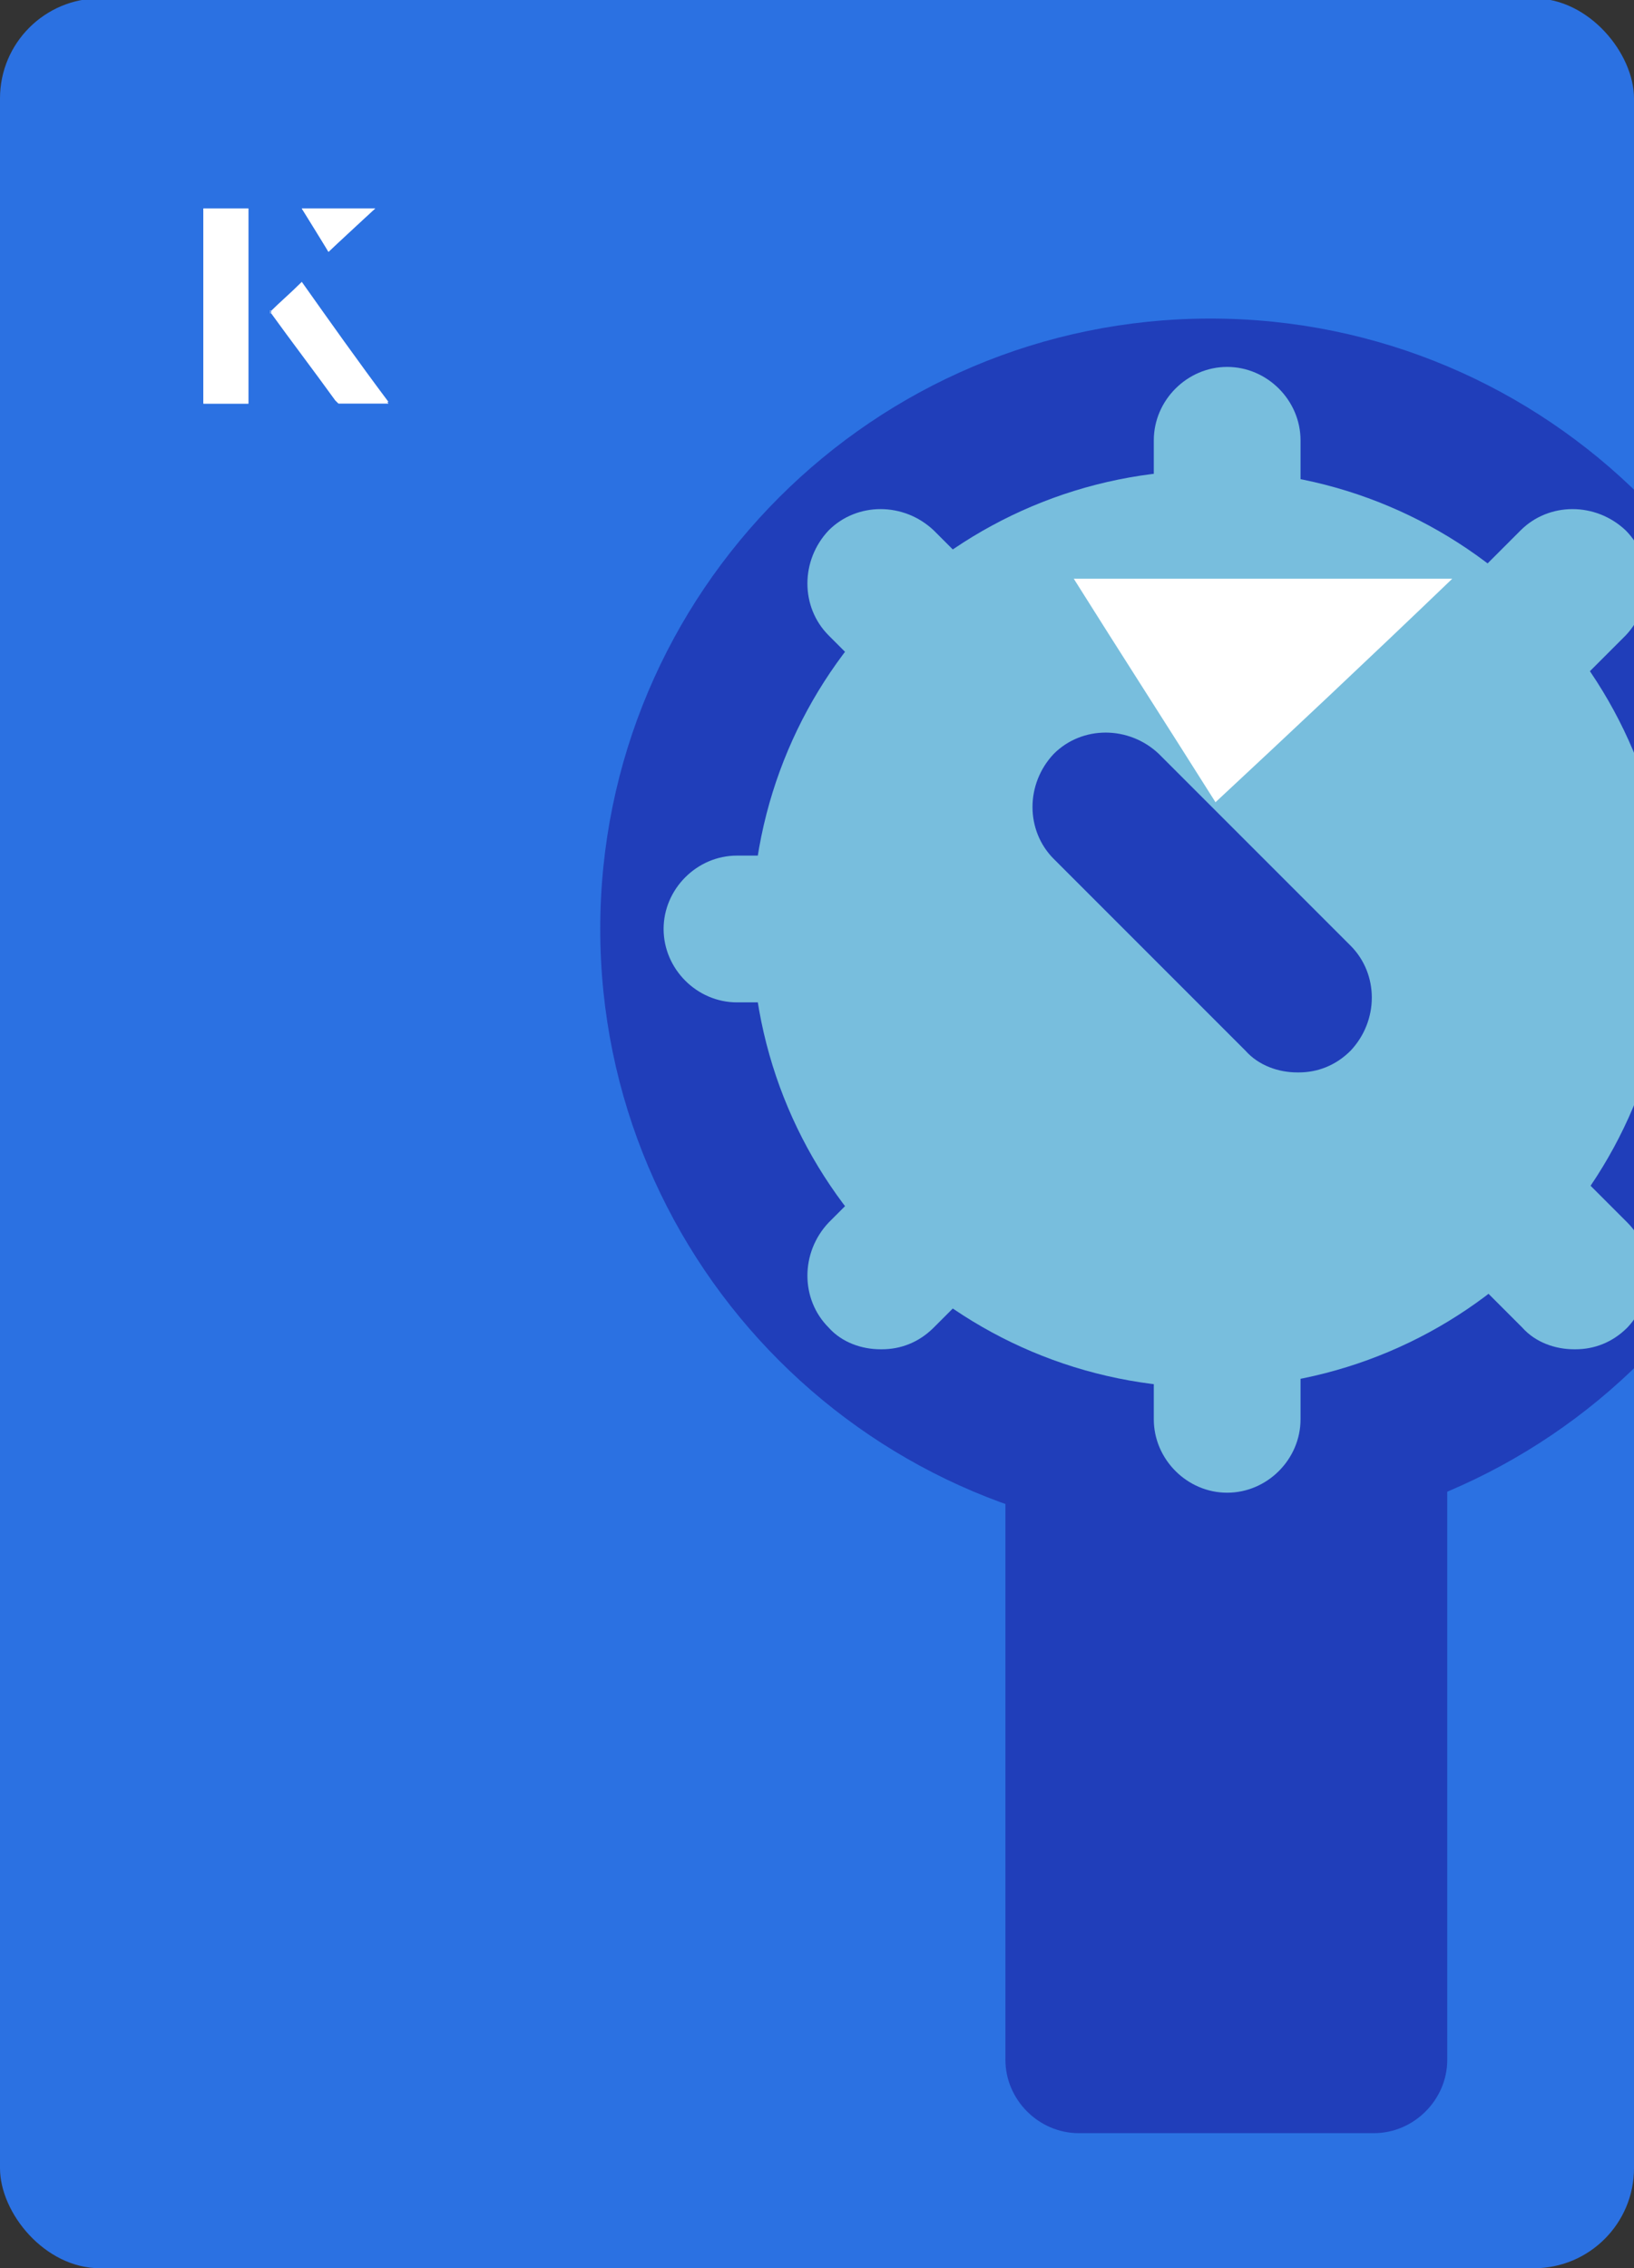 <?xml version="1.0" encoding="UTF-8"?><svg id="Layer_1" xmlns="http://www.w3.org/2000/svg" xmlns:xlink="http://www.w3.org/1999/xlink" viewBox="0 0 98 136"><rect x="0" y="0" width="98" height="136" fill="#333333" stroke="none"/><defs><clipPath id="clippath"><rect x="0" y="0" width="98" height="136.1" rx="6" ry="6" transform="translate(98 136) rotate(-180)" style="fill:none;"/></clipPath></defs><rect x="0" y="0" width="98" height="136.1" rx="6" ry="6" transform="translate(98 136) rotate(-180)" style="fill:#2b71e2;"/><g style="clip-path:url(#clippath);"><path d="M82.4,127.9h-17.7c-2.4,0-4.4-2-4.4-4.4v-37.5c0-2.4,2-4.4,4.4-4.4h17.7c2.4,0,4.4,2,4.4,4.4v37.5c0,2.4-2,4.4-4.4,4.4Z" style="fill:#203eba;"/><circle cx="73.6" cy="55.7" r="31.2" style="fill:#78bedd;"/><path d="M72.6,92.3c-20.2,0-36.6-16.4-36.6-36.6s16.4-36.6,36.6-36.6,36.6,16.4,36.6,36.6-16.4,36.6-36.6,36.6ZM72.6,28.2c-15.2,0-27.5,12.3-27.5,27.5s12.3,27.5,27.5,27.5,27.5-12.3,27.5-27.5-12.3-27.5-27.5-27.5Z" style="fill:#203eba;"/><path d="M77.8,64.3c-1.1,0-2.3-.4-3.1-1.3l-11.5-11.5c-1.7-1.7-1.7-4.5,0-6.3,1.7-1.7,4.5-1.7,6.3,0l11.5,11.5c1.7,1.7,1.7,4.5,0,6.3-.9.9-2,1.3-3.1,1.3Z" style="fill:#203eba;"/><path d="M73.6,35.5c-2.4,0-4.4-2-4.4-4.4v-4.7c0-2.4,2-4.4,4.4-4.4s4.4,2,4.4,4.4v4.7c0,2.4-2,4.4-4.4,4.4Z" style="fill:#78bedd;"/><path d="M103,60.1h-4.7c-2.4,0-4.4-2-4.4-4.4s2-4.4,4.4-4.4h4.7c2.4,0,4.4,2,4.4,4.4s-2,4.4-4.4,4.4Z" style="fill:#78bedd;"/><path d="M73.6,89.5c-2.4,0-4.4-2-4.4-4.4v-4.7c0-2.4,2-4.4,4.4-4.4s4.4,2,4.4,4.4v4.7c0,2.4-2,4.4-4.4,4.4Z" style="fill:#78bedd;"/><path d="M48.9,60.1h-4.7c-2.4,0-4.4-2-4.4-4.4s2-4.4,4.4-4.4h4.7c2.4,0,4.4,2,4.4,4.4s-2,4.4-4.4,4.4Z" style="fill:#78bedd;"/><path d="M91,42.7c-1.1,0-2.3-.4-3.1-1.3-1.7-1.7-1.7-4.5,0-6.3l3.3-3.3c1.7-1.7,4.5-1.7,6.3,0,1.7,1.7,1.7,4.5,0,6.3l-3.3,3.3c-.9.9-2,1.3-3.1,1.3Z" style="fill:#78bedd;"/><path d="M94.4,80.9c-1.1,0-2.3-.4-3.1-1.3l-3.3-3.3c-1.7-1.7-1.7-4.5,0-6.3,1.7-1.7,4.5-1.7,6.3,0l3.3,3.3c1.7,1.7,1.7,4.5,0,6.3-.9.9-2,1.3-3.1,1.3Z" style="fill:#78bedd;"/><path d="M52.8,80.9c-1.1,0-2.3-.4-3.1-1.3-1.7-1.7-1.7-4.5,0-6.3l3.3-3.3c1.7-1.7,4.5-1.7,6.3,0,1.7,1.7,1.7,4.5,0,6.3l-3.3,3.3c-.9.9-2,1.3-3.1,1.3Z" style="fill:#78bedd;"/><path d="M56.1,42.7c-1.1,0-2.3-.4-3.1-1.3l-3.3-3.3c-1.7-1.7-1.7-4.5,0-6.3,1.7-1.7,4.5-1.7,6.3,0l3.3,3.3c1.7,1.7,1.7,4.5,0,6.3-.9.9-2,1.3-3.1,1.3Z" style="fill:#78bedd;"/></g><path d="M72.9,48.1c-2.9-4.6-5.8-9.1-8.5-13.4h22.7c-5,4.8-9.9,9.4-14.2,13.4Z" style="fill:#fff;"/><path d="M14.9,12.5h-2.7v11.7h2.7v-11.7ZM16.2,18.7c1.3,1.8,2.6,3.5,3.9,5.3,0,0,.2.2.2.2,1,0,1.9,0,3,0-1.8-2.5-3.5-4.8-5.2-7.2-.7.6-1.3,1.2-1.9,1.8ZM19.7,15.1c.8-.8,1.8-1.7,2.8-2.6h-4.4c.5.8,1.1,1.7,1.6,2.6Z" style="fill:#fff;"/><path d="M14.9,12.5v11.7h-2.7v-11.7h2.7Z" style="fill:#fff;"/><path d="M16.2,18.7c.6-.6,1.2-1.1,1.9-1.8,1.7,2.4,3.4,4.8,5.2,7.2-1.1,0-2,0-3,0,0,0-.2,0-.2-.2-1.3-1.8-2.6-3.5-3.9-5.3Z" style="fill:#fff;"/><polygon points="19.7 15.1 18.1 12.5 22.5 12.5 19.7 15.1" style="fill:#fff;"/></svg>